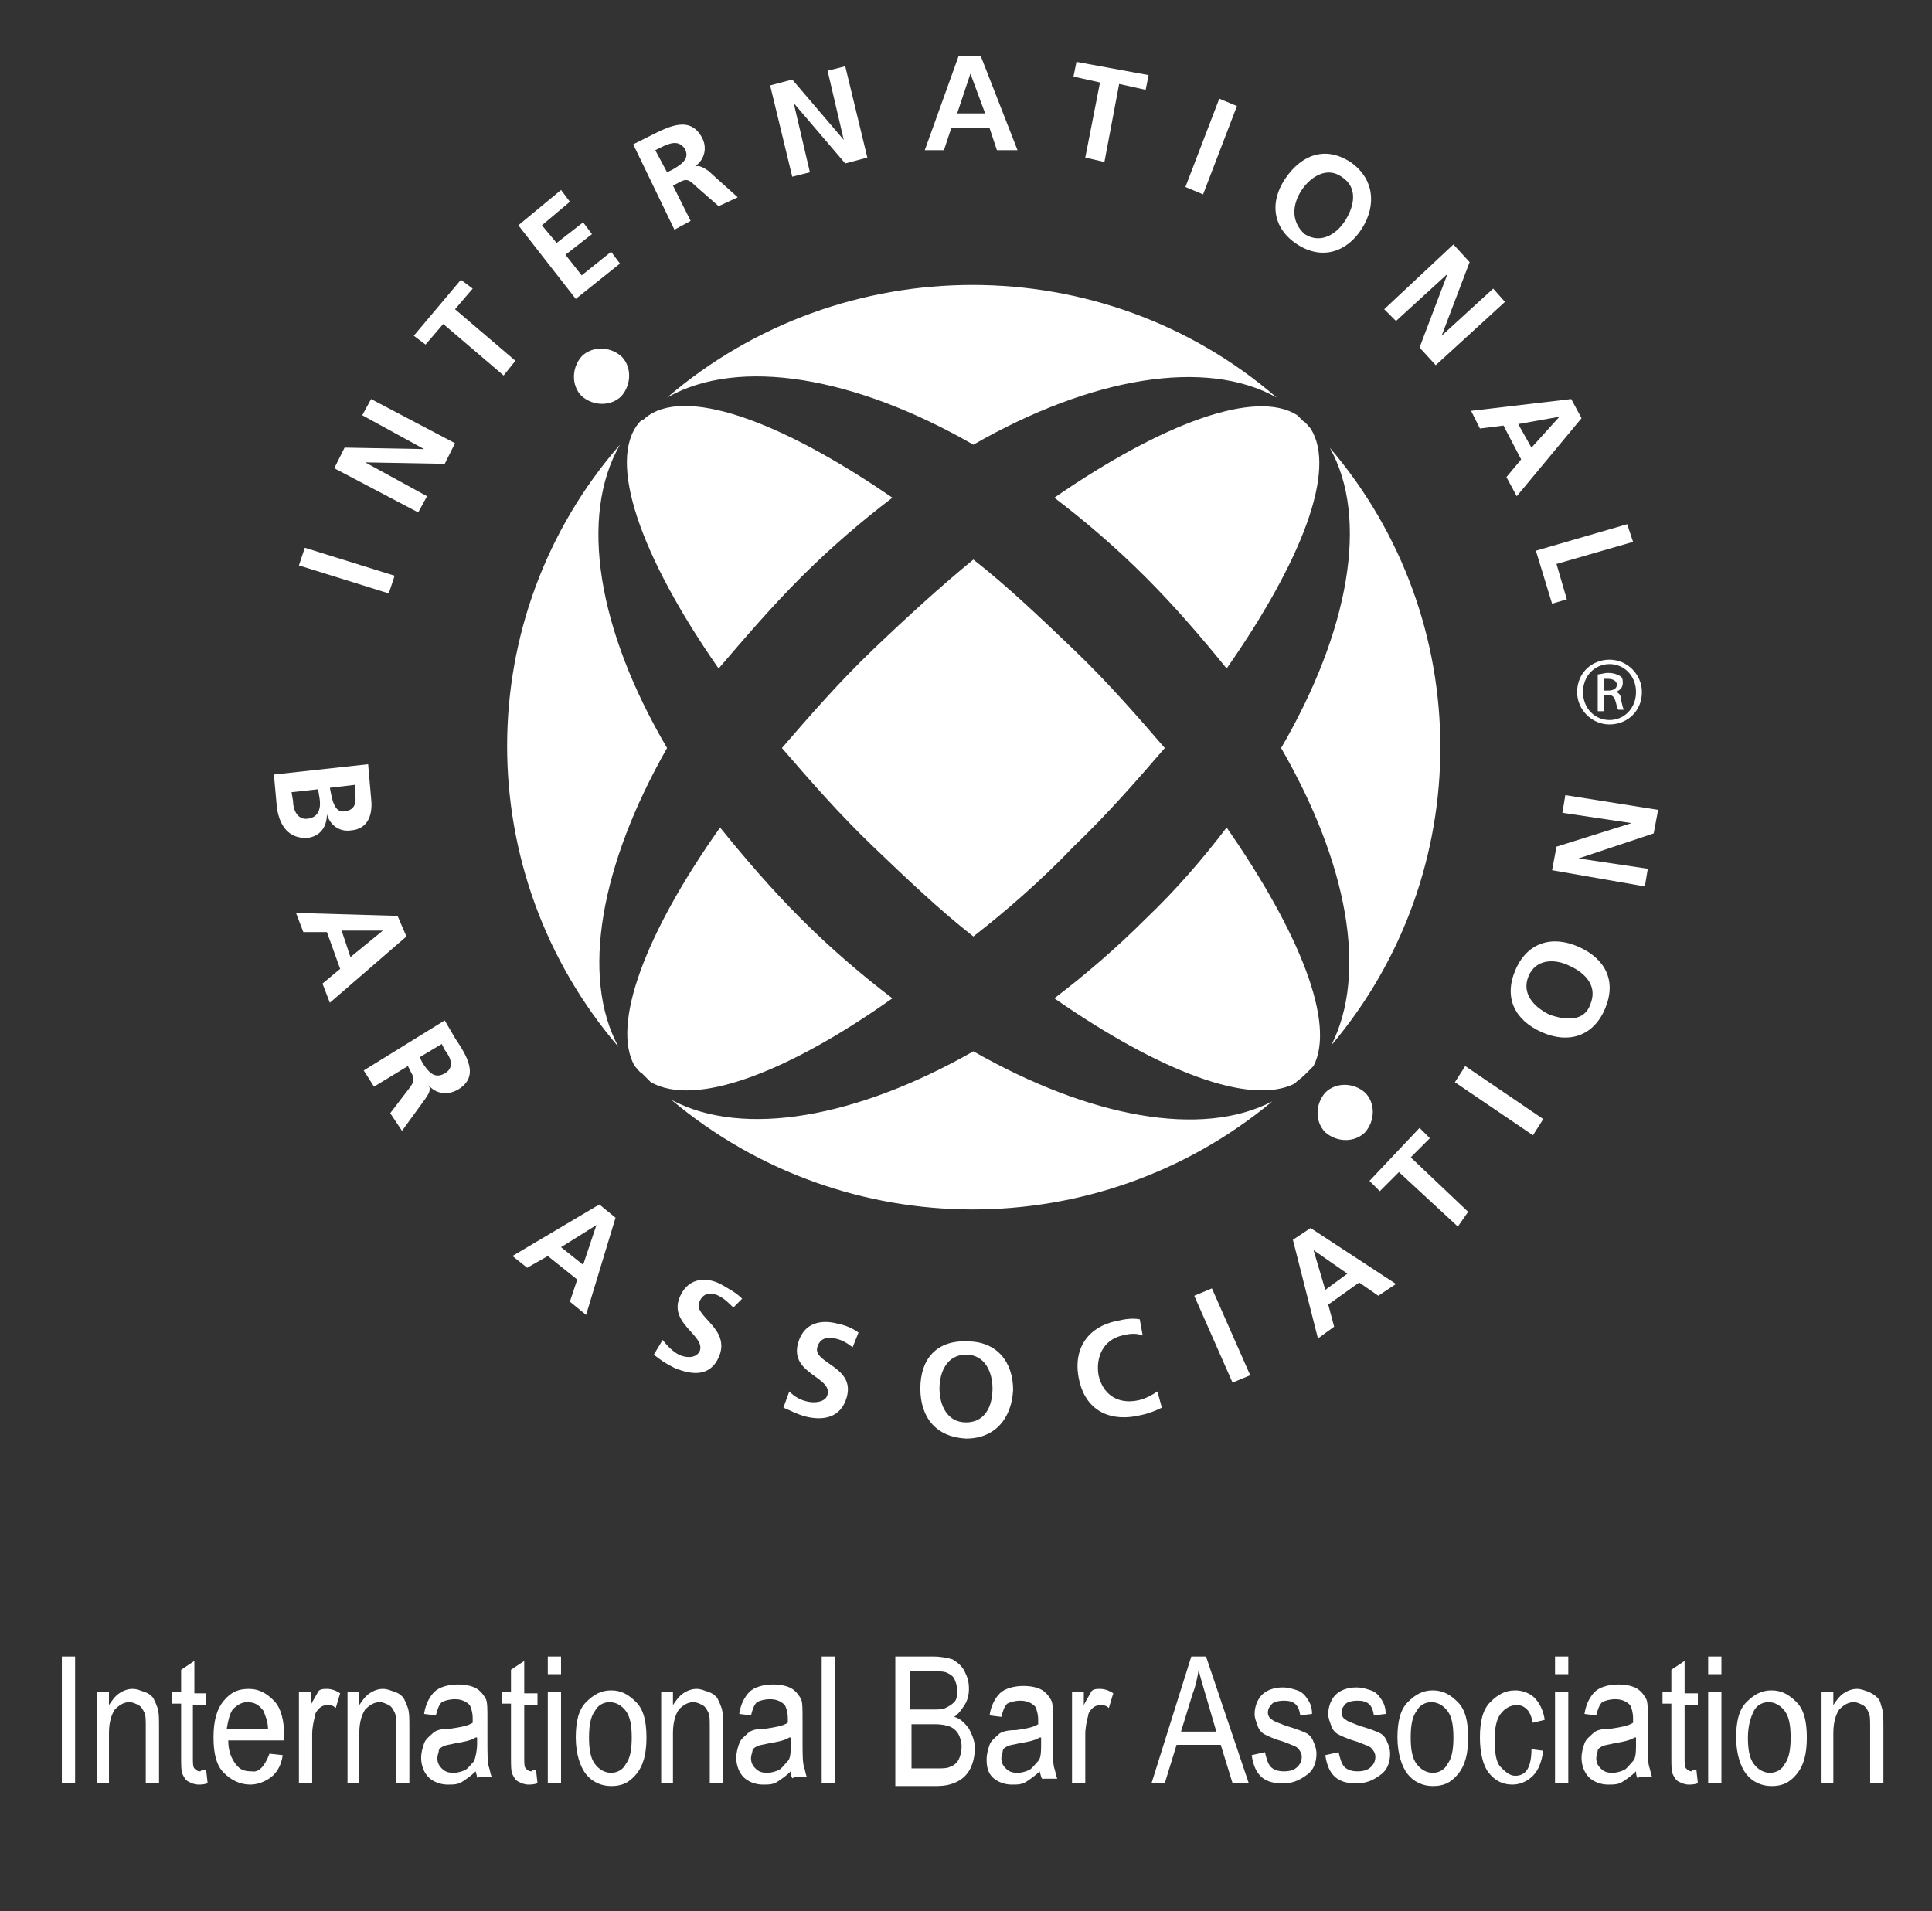 <svg xmlns="http://www.w3.org/2000/svg" xmlns:xlink="http://www.w3.org/1999/xlink" id="Layer_1" x="0px" y="0px" width="131.2px" height="129.8px" viewBox="0 0 131.2 129.8" style="enable-background:new 0 0 131.2 129.8;" xml:space="preserve"><rect x="0" y="0" width="131.2" height="129.8" fill="#333333" stroke="none"/><style type="text/css">	.st0{fill:#FFFFFF;}</style><g>	<path class="st0" d="M20.3,38.4l0.4-1.2l6.1,1.9l-0.4,1.2L20.3,38.4z"></path>	<path class="st0" d="M22.7,31.8l0.7-1.4l5.4,0.1v0l-4.2-2.3l0.6-1.1l5.7,3l-0.7,1.4l-5.4-0.1v0l4.2,2.3l-0.6,1.1L22.7,31.8z"></path>	<path class="st0" d="M30.1,22l-1.2,1.4l-0.8-0.6l3.2-3.8l0.8,0.6L30.9,21l4.1,3.5l-0.8,1L30.1,22z"></path>	<path class="st0" d="M35.2,15.3l2.9-2.4l0.6,0.8l-1.9,1.6l1,1.2l1.8-1.4l0.6,0.8l-1.8,1.4l1.1,1.4l2-1.6l0.6,0.8l-3,2.4L35.2,15.3z  "></path>	<path class="st0" d="M44.5,10.2l0.4-0.2c0.6-0.3,1.2-0.5,1.6,0.1c0.4,0.7-0.3,1.1-0.8,1.4l-0.4,0.2L44.5,10.2z M45.8,15.6l1.1-0.6  l-1.2-2.4l0.4-0.2c0.5-0.3,0.7-0.2,1.1,0.2l1.6,1.4l1.3-0.6l-2-1.8c-0.3-0.2-0.6-0.4-0.9-0.3v0c0.7-0.5,0.8-1.3,0.5-1.9  c-0.8-1.6-2.3-0.8-3.5-0.2l-1.2,0.6L45.8,15.6z"></path>	<path class="st0" d="M52.3,5.8l1.5-0.4l3.5,4.1h0l-1.1-4.7l1.2-0.3l1.5,6.2l-1.5,0.4l-3.5-4.1h0l1.1,4.7L53.8,12L52.3,5.8z"></path>	<path class="st0" d="M66.9,7.7H65l0.9-2.7h0L66.9,7.7z M62.8,10.2h1.3l0.5-1.5h2.6l0.5,1.5h1.4l-2.5-6.4h-1.5L62.8,10.2z"></path>	<path class="st0" d="M74.7,5.6l-1.8-0.4l0.2-1l4.9,0.9l-0.2,1l-1.8-0.4l-1,5.3l-1.3-0.3L74.7,5.6z"></path>	<path class="st0" d="M82.8,6.7L84,7.2l-2.3,6l-1.2-0.5L82.8,6.7z"></path>	<path class="st0" d="M88.4,12.9c0.6-0.9,1.7-1.6,2.7-0.9c1.1,0.7,0.9,1.9,0.3,2.9c-0.6,1-1.7,1.7-2.8,1  C87.6,15,87.8,13.8,88.4,12.9z M87.3,12.1c-1.1,1.6-0.9,3.4,0.8,4.5c1.7,1.1,3.4,0.5,4.4-1.1c1-1.6,0.8-3.4-0.8-4.5  C90,9.9,88.4,10.5,87.3,12.1z"></path>	<path class="st0" d="M98.7,16.6l1.1,1.2l-1.9,5l0,0l3.5-3.2l0.8,0.9l-4.7,4.3l-1.1-1.2l1.9-5l0,0l-3.5,3.2L94,21L98.7,16.6z"></path>	<path class="st0" d="M104,30.4l-0.9-1.6l2.8-0.5v0L104,30.4z M99.9,27.9l0.6,1.2l1.6-0.2l1.2,2.3l-1,1.2l0.7,1.3l4.4-5.3l-0.7-1.3  L99.9,27.9z"></path>	<path class="st0" d="M110.5,35.6l0.4,1.2l-5.2,1.5l0.7,2.4l-1,0.3l-1.1-3.6L110.5,35.6z"></path>	<path class="st0" d="M21.6,53.6l0.1,0.6c0.1,0.6,0,1.3-0.8,1.4c-0.7,0.1-1-0.6-1-1.2l-0.1-0.6L21.6,53.6z M24.1,53.3l0,0.5  c0.1,0.6,0.1,1.2-0.7,1.3c-0.6,0.1-0.8-0.6-0.9-1.1l-0.1-0.5L24.1,53.3z M18.6,52.6l0.2,2.2c0.1,0.8,0.5,2.2,2.1,2.1  c0.8-0.1,1.3-0.7,1.3-1.6h0c0.2,0.7,0.8,1.2,1.6,1.1c1.4-0.1,1.5-1.4,1.4-2.2L25,51.9L18.6,52.6z"></path>	<path class="st0" d="M23.8,65l-0.6-1.8l2.8,0v0L23.8,65z M20.1,62l0.5,1.3l1.6,0l0.9,2.5l-1.2,1l0.5,1.3l5.2-4.5L27,62.2L20.1,62z"></path>	<path class="st0" d="M30,70.9l0.2,0.4c0.4,0.5,0.7,1.2,0,1.6c-0.7,0.4-1.1-0.1-1.5-0.7l-0.2-0.4L30,70.9z M24.7,72.7l0.7,1.1  l2.3-1.4l0.2,0.4c0.3,0.5,0.2,0.7-0.1,1.1l-1.3,1.7l0.8,1.2l1.6-2.2c0.2-0.3,0.4-0.6,0.2-0.9l0,0c0.5,0.6,1.3,0.7,2,0.3  c1.5-0.9,0.6-2.3-0.2-3.5l-0.7-1.2L24.7,72.7z"></path>	<path class="st0" d="M39.6,85.9l-1.5-1.2l2.4-1.5l0,0L39.6,85.9z M34.8,85.3l1,0.8l1.4-0.8l2,1.6l-0.5,1.5l1.1,0.9l2-6.6l-1.1-0.9  L34.8,85.3z"></path>	<path class="st0" d="M49.8,88.8c-0.3-0.3-0.6-0.6-1-0.8c-0.4-0.2-1-0.3-1.3,0.4c-0.5,1,2.2,1.8,1.3,3.8c-0.6,1.3-1.8,1.2-3,0.7  c-0.6-0.3-0.9-0.5-1.4-0.9l0.6-1c0.3,0.4,0.7,0.8,1.1,1c0.4,0.2,1.1,0.3,1.4-0.2c0.5-1.1-2.2-1.9-1.3-3.8c0.6-1.3,1.9-1.3,2.9-0.7  c0.5,0.3,0.9,0.5,1.3,0.9L49.8,88.8z"></path>	<path class="st0" d="M57.9,91.5c-0.4-0.3-0.7-0.5-1.2-0.6c-0.4-0.1-1-0.1-1.2,0.6c-0.3,1.1,2.6,1.3,2,3.4c-0.4,1.4-1.6,1.6-2.8,1.3  c-0.7-0.2-1-0.4-1.5-0.6l0.4-1.1c0.4,0.4,0.8,0.6,1.3,0.7c0.5,0.1,1.2,0,1.3-0.5c0.3-1.2-2.6-1.4-2-3.5c0.4-1.4,1.6-1.6,2.7-1.3  c0.5,0.1,1,0.3,1.4,0.6L57.9,91.5z"></path>	<path class="st0" d="M63.8,94.3c0-1.1,0.5-2.3,1.8-2.3c1.3,0,1.8,1.2,1.8,2.3c0,1.2-0.5,2.3-1.8,2.3C64.3,96.6,63.8,95.4,63.8,94.3  z M62.5,94.3c0,2,1.1,3.3,3.1,3.4c2,0,3.1-1.4,3.2-3.3c0-1.9-1.1-3.3-3.1-3.3C63.6,91,62.5,92.3,62.5,94.3z"></path>	<path class="st0" d="M78.9,95.6c-0.4,0.2-0.9,0.4-1.4,0.5c-2,0.5-3.7-0.2-4.2-2.3c-0.5-2.1,0.5-3.7,2.6-4.1c0.4-0.1,1-0.2,1.5-0.1  l0.2,1.1c-0.5-0.2-1-0.1-1.4,0c-1.3,0.3-1.8,1.5-1.6,2.7c0.3,1.3,1.3,2,2.7,1.7c0.5-0.1,1-0.4,1.3-0.6L78.9,95.6z"></path>	<path class="st0" d="M81.1,88l1.2-0.5l2.6,5.9l-1.2,0.5L81.1,88z"></path>	<path class="st0" d="M91.5,86.5l-1.5,1.1l-0.8-2.7l0,0L91.5,86.5z M89.5,90.9l1.1-0.8l-0.4-1.5l2.1-1.5l1.3,0.9l1.2-0.8l-5.8-3.8  l-1.2,0.8L89.5,90.9z"></path>	<path class="st0" d="M95,79.6l-1.3,1.3L93,80.2l3.4-3.6l0.7,0.7l-1.3,1.3l3.9,3.7L99,83.3L95,79.6z"></path>	<path class="st0" d="M98.8,73.5l0.7-1.1l5.3,3.6l-0.7,1.1L98.8,73.5z"></path>	<path class="st0" d="M105.2,68.9c-1-0.5-1.9-1.4-1.4-2.6c0.5-1.2,1.8-1.2,2.8-0.7c1.1,0.5,1.9,1.4,1.4,2.6  C107.6,69.4,106.3,69.3,105.2,68.9z M104.7,70.1c1.8,0.8,3.5,0.3,4.3-1.6c0.8-1.9,0-3.4-1.8-4.2c-1.8-0.8-3.5-0.3-4.3,1.6  C102.1,67.8,102.9,69.3,104.7,70.1z"></path>	<path class="st0" d="M105.4,59.1l0.3-1.6l5.1-1.6v0l-4.7-0.7l0.2-1.2l6.3,1l-0.3,1.6l-5.1,1.7v0l4.7,0.7l-0.2,1.2L105.4,59.1z"></path>	<path class="st0" d="M42.2,24.2c0.7,0.7,0.7,1.9,0,2.7c-0.7,0.7-1.9,0.7-2.7,0c-0.7-0.7-0.7-1.9,0-2.7  C40.2,23.5,41.4,23.5,42.2,24.2z"></path>	<path class="st0" d="M92.7,74.2c0.7,0.7,0.7,1.9,0,2.7c-0.7,0.7-1.9,0.7-2.7,0c-0.7-0.7-0.7-1.9,0-2.7  C90.7,73.5,91.9,73.5,92.7,74.2z"></path>	<g>		<path class="st0" d="M54.4,39.2c2-2,4.1-3.8,6.2-5.4c-7.7-5.3-14.2-7.6-16.8-5.4c-0.1,0.1-0.1,0.1-0.2,0.1   c-0.1,0.1-0.1,0.1-0.2,0.2c-2.2,2.6,0.1,9.1,5.4,16.7C50.6,43.3,52.4,41.2,54.4,39.2z"></path>		<path class="st0" d="M60.6,67.8c-2.1-1.6-4.2-3.4-6.2-5.4c-2-2-3.8-4.1-5.5-6.2c-5.1,7.2-7.4,13.4-5.8,16.2   c0.2,0.2,0.3,0.4,0.5,0.5c0.2,0.2,0.4,0.4,0.6,0.6C47.2,75.2,53.4,72.9,60.6,67.8z"></path>		<path class="st0" d="M83.3,56.2c-1.6,2.1-3.4,4.2-5.5,6.2c-2,2-4.1,3.8-6.2,5.4c7.2,5,13.3,7.3,16.3,5.8c0.2-0.2,0.5-0.4,0.7-0.6   c0.2-0.2,0.4-0.4,0.6-0.6C90.7,69.5,88.3,63.4,83.3,56.2z"></path>		<path class="st0" d="M72.9,57.5c2.3-2.2,4.3-4.5,6.2-6.7c-1.9-2.2-3.9-4.5-6.2-6.7c-2.3-2.2-4.5-4.3-6.8-6.1   c-2.2,1.8-4.5,3.9-6.8,6.1c-2.3,2.2-4.3,4.5-6.2,6.7c1.9,2.2,3.9,4.5,6.2,6.7c2.3,2.2,4.5,4.3,6.8,6.1   C68.4,61.8,70.7,59.8,72.9,57.5z"></path>		<path class="st0" d="M66.1,30.2c8-4.6,15.8-5.9,20.6-3.2C74.9,16.8,57.2,16.8,45.3,27C50.2,24.2,58.1,25.6,66.1,30.2z"></path>		<path class="st0" d="M45.3,50.8c-4.7-8-6-15.7-3.2-20.6C31.9,41.9,31.9,59.3,42,71.1C39.4,66.3,40.8,58.7,45.3,50.8z"></path>		<path class="st0" d="M66.1,71.4c-7.9,4.5-15.6,5.9-20.5,3.3c11.8,9.9,29,9.9,40.8,0.1C81.6,77.3,74,75.9,66.1,71.4z"></path>		<path class="st0" d="M90.3,30.4c2.7,4.8,1.3,12.5-3.3,20.4c4.5,7.8,5.9,15.3,3.4,20.2C100.3,59.3,100.3,42.1,90.3,30.4z"></path>		<path class="st0" d="M71.6,33.8c2.1,1.6,4.2,3.4,6.2,5.4c2,2,3.8,4.1,5.5,6.2c5.1-7.3,7.5-13.5,5.7-16.3c-0.2-0.2-0.3-0.4-0.5-0.5   c-0.1-0.1-0.3-0.3-0.4-0.4C85.3,26.4,79,28.7,71.6,33.8z"></path>	</g>	<g>		<path class="st0" d="M109.3,44.8c1.2,0,2.2,1,2.2,2.2c0,1.3-1,2.2-2.2,2.2c-1.2,0-2.2-1-2.2-2.2C107.1,45.7,108.1,44.8,109.3,44.8   L109.3,44.8z M109.3,45.1c-1,0-1.8,0.8-1.8,1.9c0,1.1,0.8,1.9,1.8,1.9c1,0,1.8-0.8,1.8-1.9C111.1,45.9,110.3,45.1,109.3,45.1   L109.3,45.1z M108.9,48.3h-0.4v-2.5c0.2,0,0.4-0.1,0.7-0.1c0.4,0,0.6,0.1,0.8,0.2c0.2,0.1,0.2,0.3,0.2,0.5c0,0.3-0.2,0.5-0.5,0.6   v0c0.2,0,0.4,0.2,0.4,0.6c0.1,0.4,0.1,0.5,0.2,0.6h-0.4c-0.1-0.1-0.1-0.3-0.2-0.6c-0.1-0.3-0.2-0.4-0.5-0.4h-0.3L108.9,48.3   L108.9,48.3z M108.9,46.9h0.3c0.3,0,0.6-0.1,0.6-0.4c0-0.2-0.2-0.4-0.6-0.4c-0.1,0-0.2,0-0.3,0V46.9z"></path>	</g></g><g>	<path class="st0" d="M4.2,121.1v-8.6h0.9v8.6H4.2z"></path>	<path class="st0" d="M6.6,121.1v-6.2h0.8v0.9c0.2-0.3,0.4-0.6,0.7-0.8c0.3-0.2,0.6-0.3,0.9-0.3c0.3,0,0.5,0.1,0.8,0.2  s0.4,0.2,0.6,0.4c0.1,0.2,0.2,0.4,0.3,0.7c0.1,0.3,0.1,0.7,0.1,1.3v3.8H9.9v-3.8c0-0.5,0-0.8-0.1-1s-0.2-0.4-0.4-0.5  s-0.4-0.2-0.6-0.2c-0.4,0-0.7,0.2-1,0.5c-0.2,0.3-0.4,0.8-0.4,1.6v3.4H6.6z"></path>	<path class="st0" d="M14,120.2l0.1,0.9c-0.2,0.1-0.5,0.1-0.6,0.1c-0.3,0-0.5-0.1-0.7-0.2s-0.3-0.3-0.4-0.5s-0.1-0.6-0.1-1.2v-3.6  h-0.6v-0.8h0.6v-1.5l0.9-0.6v2.2H14v0.8h-0.9v3.6c0,0.3,0,0.6,0.1,0.7c0.1,0.1,0.2,0.2,0.4,0.2C13.7,120.2,13.8,120.2,14,120.2z"></path>	<path class="st0" d="M18.3,119.1l0.9,0.1c-0.1,0.7-0.4,1.2-0.8,1.5s-0.9,0.5-1.4,0.5c-0.7,0-1.3-0.3-1.8-0.8s-0.7-1.3-0.7-2.4  c0-1.1,0.2-1.9,0.7-2.5s1-0.8,1.7-0.8c0.7,0,1.2,0.3,1.7,0.8s0.7,1.4,0.7,2.4l0,0.3h-3.8c0,0.7,0.2,1.2,0.5,1.6  c0.3,0.4,0.6,0.5,1.1,0.5C17.6,120.4,18,119.9,18.3,119.1z M15.4,117.4h2.8c0-0.5-0.2-0.9-0.3-1.2c-0.3-0.4-0.6-0.6-1.1-0.6  c-0.4,0-0.7,0.2-1,0.5C15.6,116.4,15.5,116.8,15.4,117.4z"></path>	<path class="st0" d="M20.3,121.1v-6.2h0.8v0.9c0.2-0.4,0.4-0.7,0.5-0.9s0.4-0.2,0.6-0.2c0.3,0,0.6,0.1,0.9,0.3l-0.3,1  c-0.2-0.2-0.4-0.2-0.6-0.2c-0.2,0-0.4,0.1-0.5,0.2s-0.3,0.3-0.3,0.5c-0.1,0.4-0.2,0.8-0.2,1.3v3.3H20.3z"></path>	<path class="st0" d="M23.6,121.1v-6.2h0.8v0.9c0.2-0.3,0.4-0.6,0.7-0.8s0.6-0.3,0.9-0.3c0.3,0,0.5,0.1,0.8,0.2s0.4,0.2,0.6,0.4  c0.1,0.2,0.2,0.4,0.3,0.7c0.1,0.3,0.1,0.7,0.1,1.3v3.8h-0.9v-3.8c0-0.5,0-0.8-0.1-1s-0.2-0.4-0.4-0.5s-0.4-0.2-0.6-0.2  c-0.4,0-0.7,0.2-1,0.5c-0.2,0.3-0.4,0.8-0.4,1.6v3.4H23.6z"></path>	<path class="st0" d="M32.3,120.3c-0.3,0.3-0.6,0.5-0.9,0.7s-0.6,0.2-1,0.2c-0.5,0-1-0.2-1.3-0.5s-0.5-0.8-0.5-1.3  c0-0.4,0.1-0.7,0.2-1s0.4-0.5,0.6-0.7s0.6-0.3,1.2-0.3c0.7-0.1,1.2-0.2,1.5-0.4l0-0.3c0-0.4-0.1-0.7-0.2-0.9  c-0.2-0.2-0.5-0.4-1-0.4c-0.4,0-0.7,0.1-0.9,0.2c-0.2,0.2-0.3,0.5-0.4,0.9l-0.8-0.1c0.1-0.7,0.4-1.2,0.7-1.5s0.9-0.5,1.6-0.5  c0.5,0,1,0.1,1.3,0.3s0.5,0.5,0.6,0.7s0.1,0.7,0.1,1.3v1.4c0,1,0,1.6,0.1,1.9s0.1,0.5,0.2,0.7h-0.9  C32.4,120.9,32.4,120.6,32.3,120.3z M32.3,118c-0.3,0.2-0.8,0.3-1.4,0.4c-0.4,0.1-0.6,0.1-0.8,0.2s-0.3,0.2-0.3,0.3  s-0.1,0.3-0.1,0.5c0,0.3,0.1,0.5,0.3,0.7s0.4,0.3,0.8,0.3c0.3,0,0.6-0.1,0.8-0.2s0.4-0.4,0.6-0.6c0.1-0.3,0.2-0.7,0.2-1.2V118z"></path>	<path class="st0" d="M36.4,120.2l0.1,0.9c-0.2,0.1-0.5,0.1-0.6,0.1c-0.3,0-0.5-0.1-0.7-0.2s-0.3-0.3-0.4-0.5s-0.1-0.6-0.1-1.2v-3.6  h-0.6v-0.8h0.6v-1.5l0.9-0.6v2.2h0.9v0.8h-0.9v3.6c0,0.3,0,0.6,0.1,0.7c0.1,0.1,0.2,0.2,0.4,0.2C36.1,120.2,36.3,120.2,36.4,120.2z  "></path>	<path class="st0" d="M37.2,113.7v-1.2h0.9v1.2H37.2z M37.2,121.1v-6.2h0.9v6.2H37.2z"></path>	<path class="st0" d="M39.1,118c0-1.1,0.2-1.9,0.7-2.4s1-0.8,1.7-0.8c0.7,0,1.2,0.3,1.7,0.8s0.7,1.3,0.7,2.4c0,1.1-0.2,1.9-0.7,2.5  s-1,0.8-1.7,0.8c-0.7,0-1.3-0.3-1.7-0.8S39.1,119.1,39.1,118z M40,118c0,0.8,0.1,1.4,0.4,1.8c0.3,0.4,0.7,0.6,1.1,0.6  c0.4,0,0.8-0.2,1-0.6c0.3-0.4,0.4-1,0.4-1.8c0-0.8-0.1-1.4-0.4-1.8c-0.3-0.4-0.7-0.6-1.1-0.6c-0.4,0-0.8,0.2-1,0.6  C40.1,116.6,40,117.2,40,118z"></path>	<path class="st0" d="M44.9,121.1v-6.2h0.8v0.9c0.2-0.3,0.4-0.6,0.7-0.8s0.6-0.3,0.9-0.3c0.3,0,0.5,0.1,0.8,0.2s0.4,0.2,0.6,0.4  c0.1,0.2,0.2,0.4,0.3,0.7c0.1,0.3,0.1,0.7,0.1,1.3v3.8h-0.9v-3.8c0-0.5,0-0.8-0.1-1s-0.2-0.4-0.4-0.5s-0.4-0.2-0.6-0.2  c-0.4,0-0.7,0.2-1,0.5c-0.2,0.3-0.4,0.8-0.4,1.6v3.4H44.9z"></path>	<path class="st0" d="M53.7,120.3c-0.3,0.3-0.6,0.5-0.9,0.7s-0.6,0.2-1,0.2c-0.5,0-1-0.2-1.3-0.5s-0.5-0.8-0.5-1.3  c0-0.4,0.1-0.7,0.2-1s0.4-0.5,0.6-0.7s0.6-0.3,1.2-0.3c0.7-0.1,1.2-0.2,1.5-0.4l0-0.3c0-0.4-0.1-0.7-0.2-0.9  c-0.2-0.2-0.5-0.4-1-0.4c-0.4,0-0.7,0.1-0.9,0.2c-0.2,0.2-0.3,0.5-0.4,0.9l-0.8-0.1c0.1-0.7,0.4-1.2,0.7-1.5s0.9-0.5,1.6-0.5  c0.5,0,1,0.1,1.3,0.3s0.5,0.5,0.6,0.7s0.1,0.7,0.1,1.3v1.4c0,1,0,1.6,0.1,1.9s0.1,0.5,0.2,0.7h-0.9  C53.8,120.9,53.7,120.6,53.7,120.3z M53.6,118c-0.3,0.2-0.8,0.3-1.4,0.4c-0.4,0.1-0.6,0.1-0.8,0.2s-0.3,0.2-0.3,0.3  s-0.1,0.3-0.1,0.5c0,0.3,0.1,0.5,0.3,0.7s0.4,0.3,0.8,0.3c0.3,0,0.6-0.1,0.8-0.2s0.4-0.4,0.6-0.6s0.2-0.7,0.2-1.2V118z"></path>	<path class="st0" d="M55.8,121.1v-8.6h0.9v8.6H55.8z"></path>	<path class="st0" d="M60.8,121.1v-8.6h2.6c0.5,0,1,0.1,1.3,0.2c0.3,0.2,0.6,0.4,0.8,0.8c0.2,0.4,0.3,0.7,0.3,1.2  c0,0.4-0.1,0.8-0.3,1.1c-0.2,0.3-0.4,0.6-0.7,0.8c0.4,0.1,0.7,0.4,1,0.8c0.2,0.4,0.4,0.8,0.4,1.3c0,0.5-0.1,1-0.3,1.4  c-0.2,0.4-0.5,0.7-0.9,0.9s-0.8,0.3-1.5,0.3H60.8z M61.8,116.1h1.5c0.4,0,0.7,0,0.9-0.1c0.2-0.1,0.4-0.2,0.6-0.4s0.2-0.5,0.2-0.8  c0-0.3-0.1-0.6-0.2-0.8s-0.3-0.3-0.5-0.4s-0.6-0.1-1.1-0.1h-1.4V116.1z M61.8,120.1h1.8c0.4,0,0.7,0,0.9-0.1  c0.3-0.1,0.5-0.3,0.6-0.5s0.2-0.5,0.2-0.9c0-0.3-0.1-0.6-0.2-0.8s-0.3-0.4-0.5-0.5c-0.2-0.1-0.6-0.2-1.1-0.2h-1.6V120.1z"></path>	<path class="st0" d="M70.6,120.3c-0.3,0.3-0.6,0.5-0.9,0.7s-0.6,0.2-1,0.2c-0.5,0-1-0.2-1.3-0.5S67,120,67,119.5  c0-0.4,0.1-0.7,0.2-1s0.4-0.5,0.6-0.7s0.6-0.3,1.2-0.3c0.7-0.1,1.2-0.2,1.5-0.4l0-0.3c0-0.4-0.1-0.7-0.2-0.9  c-0.2-0.2-0.5-0.4-1-0.4c-0.4,0-0.7,0.1-0.9,0.2c-0.2,0.2-0.3,0.5-0.4,0.9l-0.8-0.1c0.1-0.7,0.4-1.2,0.7-1.5s0.9-0.5,1.6-0.5  c0.5,0,1,0.1,1.3,0.3s0.5,0.5,0.6,0.7s0.1,0.7,0.1,1.3v1.4c0,1,0,1.6,0.1,1.9s0.1,0.5,0.2,0.7h-0.9  C70.7,120.9,70.7,120.6,70.6,120.3z M70.6,118c-0.3,0.2-0.8,0.3-1.4,0.4c-0.4,0.1-0.6,0.1-0.8,0.2s-0.3,0.2-0.3,0.3  s-0.1,0.3-0.1,0.5c0,0.3,0.1,0.5,0.3,0.7s0.4,0.3,0.8,0.3c0.3,0,0.6-0.1,0.8-0.2s0.4-0.4,0.6-0.6s0.2-0.7,0.2-1.2V118z"></path>	<path class="st0" d="M72.8,121.1v-6.2h0.8v0.9c0.2-0.4,0.4-0.7,0.5-0.9s0.4-0.2,0.6-0.2c0.3,0,0.6,0.1,0.9,0.3l-0.3,1  c-0.2-0.2-0.4-0.2-0.6-0.2c-0.2,0-0.4,0.1-0.5,0.2s-0.3,0.3-0.3,0.5c-0.1,0.4-0.2,0.8-0.2,1.3v3.3H72.8z"></path>	<path class="st0" d="M78.2,121.1l2.7-8.6h1l2.9,8.6h-1.1l-0.8-2.6h-3l-0.8,2.6H78.2z M80.2,117.6h2.4l-0.7-2.4  c-0.2-0.7-0.4-1.3-0.5-1.8c-0.1,0.6-0.2,1.1-0.4,1.6L80.2,117.6z"></path>	<path class="st0" d="M85,119.2l0.9-0.2c0.1,0.4,0.2,0.8,0.4,1c0.2,0.2,0.5,0.3,0.9,0.3s0.7-0.1,0.9-0.3c0.2-0.2,0.3-0.4,0.3-0.7  c0-0.2-0.1-0.4-0.3-0.6c-0.1-0.1-0.4-0.2-0.9-0.4c-0.7-0.2-1.1-0.4-1.3-0.5s-0.4-0.3-0.5-0.6s-0.2-0.5-0.2-0.8c0-0.5,0.2-1,0.5-1.3  s0.8-0.5,1.4-0.5c0.4,0,0.7,0.1,1,0.2s0.5,0.3,0.7,0.6s0.3,0.6,0.3,1l-0.8,0.1c-0.1-0.7-0.4-1-1.1-1c-0.4,0-0.7,0.1-0.8,0.2  s-0.3,0.3-0.3,0.6c0,0.2,0.1,0.4,0.3,0.5c0.1,0.1,0.4,0.2,0.9,0.4c0.7,0.2,1.2,0.4,1.4,0.5s0.4,0.3,0.5,0.6  c0.1,0.2,0.2,0.5,0.2,0.8c0,0.6-0.2,1.1-0.6,1.4s-0.9,0.6-1.5,0.6C85.9,121.2,85.2,120.6,85,119.2z"></path>	<path class="st0" d="M90,119.2l0.9-0.2c0.1,0.4,0.2,0.8,0.4,1c0.2,0.2,0.5,0.3,0.9,0.3s0.7-0.1,0.9-0.3c0.2-0.2,0.3-0.4,0.3-0.7  c0-0.2-0.1-0.4-0.3-0.6c-0.1-0.1-0.4-0.2-0.9-0.4c-0.7-0.2-1.1-0.4-1.3-0.5s-0.4-0.3-0.5-0.6s-0.2-0.5-0.2-0.8c0-0.5,0.2-1,0.5-1.3  s0.8-0.5,1.4-0.5c0.4,0,0.7,0.1,1,0.2s0.5,0.3,0.7,0.6s0.3,0.6,0.3,1l-0.8,0.1c-0.1-0.7-0.4-1-1.1-1c-0.4,0-0.7,0.1-0.8,0.2  s-0.3,0.3-0.3,0.6c0,0.2,0.1,0.4,0.3,0.5c0.1,0.1,0.4,0.2,0.9,0.4c0.7,0.2,1.2,0.4,1.4,0.5s0.4,0.3,0.5,0.6  c0.1,0.2,0.2,0.5,0.2,0.8c0,0.6-0.2,1.1-0.6,1.4s-0.9,0.6-1.5,0.6C90.9,121.2,90.2,120.6,90,119.2z"></path>	<path class="st0" d="M94.9,118c0-1.1,0.2-1.9,0.7-2.4s1-0.8,1.7-0.8c0.7,0,1.2,0.3,1.7,0.8s0.7,1.3,0.7,2.4c0,1.1-0.2,1.9-0.7,2.5  s-1,0.8-1.7,0.8c-0.7,0-1.3-0.3-1.7-0.8S94.9,119.1,94.9,118z M95.8,118c0,0.8,0.1,1.4,0.4,1.8c0.3,0.4,0.7,0.6,1.1,0.6  c0.4,0,0.8-0.2,1-0.6c0.3-0.4,0.4-1,0.4-1.8c0-0.8-0.1-1.4-0.4-1.8c-0.3-0.4-0.7-0.6-1.1-0.6c-0.4,0-0.8,0.2-1,0.6  C95.9,116.6,95.8,117.2,95.8,118z"></path>	<path class="st0" d="M104,118.8l0.8,0.1c-0.1,0.7-0.3,1.3-0.7,1.7s-0.9,0.6-1.4,0.6c-0.7,0-1.2-0.3-1.6-0.8s-0.6-1.4-0.6-2.4  c0-1.1,0.2-1.9,0.7-2.4s1-0.8,1.7-0.8c0.5,0,1,0.2,1.3,0.5s0.6,0.8,0.7,1.5l-0.8,0.2c-0.1-0.4-0.2-0.7-0.4-0.9  c-0.2-0.2-0.4-0.3-0.7-0.3c-0.4,0-0.8,0.2-1.1,0.6s-0.4,1-0.4,1.8c0,0.8,0.1,1.5,0.4,1.8s0.6,0.6,1,0.6c0.3,0,0.6-0.1,0.8-0.4  S104,119.4,104,118.8z"></path>	<path class="st0" d="M105.6,113.7v-1.2h0.9v1.2H105.6z M105.6,121.1v-6.2h0.9v6.2H105.6z"></path>	<path class="st0" d="M111.1,120.3c-0.3,0.3-0.6,0.5-0.9,0.7s-0.6,0.2-1,0.2c-0.5,0-1-0.2-1.3-0.5s-0.5-0.8-0.5-1.3  c0-0.4,0.1-0.7,0.2-1s0.4-0.5,0.6-0.7s0.6-0.3,1.2-0.3c0.7-0.1,1.2-0.2,1.5-0.4l0-0.3c0-0.4-0.1-0.7-0.2-0.9  c-0.2-0.2-0.5-0.4-1-0.4c-0.4,0-0.7,0.1-0.9,0.2c-0.2,0.2-0.3,0.5-0.4,0.9l-0.8-0.1c0.1-0.7,0.4-1.2,0.7-1.5s0.9-0.5,1.6-0.5  c0.5,0,1,0.1,1.3,0.3s0.5,0.5,0.6,0.7s0.1,0.7,0.1,1.3v1.4c0,1,0,1.6,0.1,1.9s0.1,0.5,0.2,0.7h-0.9  C111.2,120.9,111.1,120.6,111.1,120.3z M111,118c-0.3,0.2-0.8,0.3-1.4,0.4c-0.4,0.1-0.6,0.1-0.8,0.2s-0.3,0.2-0.3,0.3  s-0.1,0.3-0.1,0.5c0,0.3,0.1,0.5,0.3,0.7s0.4,0.3,0.8,0.3c0.3,0,0.6-0.1,0.8-0.2s0.4-0.4,0.6-0.6s0.2-0.7,0.2-1.2V118z"></path>	<path class="st0" d="M115.2,120.2l0.1,0.9c-0.2,0.1-0.5,0.1-0.6,0.1c-0.3,0-0.5-0.1-0.7-0.2s-0.3-0.3-0.4-0.5s-0.1-0.6-0.1-1.2  v-3.6h-0.6v-0.8h0.6v-1.5l0.9-0.6v2.2h0.9v0.8h-0.9v3.6c0,0.3,0,0.6,0.1,0.7c0.1,0.1,0.2,0.2,0.4,0.2  C114.9,120.2,115,120.2,115.2,120.2z"></path>	<path class="st0" d="M116,113.7v-1.2h0.9v1.2H116z M116,121.1v-6.2h0.9v6.2H116z"></path>	<path class="st0" d="M117.9,118c0-1.1,0.2-1.9,0.7-2.4s1-0.8,1.7-0.8c0.7,0,1.2,0.3,1.7,0.8s0.7,1.3,0.7,2.4c0,1.1-0.2,1.9-0.7,2.5  s-1,0.8-1.7,0.8c-0.7,0-1.3-0.3-1.7-0.8S117.9,119.1,117.9,118z M118.7,118c0,0.8,0.1,1.4,0.4,1.8c0.3,0.4,0.7,0.6,1.1,0.6  c0.4,0,0.8-0.2,1-0.6c0.3-0.4,0.4-1,0.4-1.8c0-0.8-0.1-1.4-0.4-1.8c-0.3-0.4-0.7-0.6-1.1-0.6c-0.4,0-0.8,0.2-1,0.6  C118.9,116.6,118.7,117.2,118.7,118z"></path>	<path class="st0" d="M123.7,121.1v-6.2h0.8v0.9c0.2-0.3,0.4-0.6,0.7-0.8c0.3-0.2,0.6-0.3,0.9-0.3c0.3,0,0.5,0.1,0.8,0.2  c0.2,0.1,0.4,0.2,0.6,0.4s0.2,0.4,0.3,0.7c0.1,0.3,0.1,0.7,0.1,1.3v3.8h-0.9v-3.8c0-0.5,0-0.8-0.1-1s-0.2-0.4-0.4-0.5  s-0.4-0.2-0.6-0.2c-0.4,0-0.7,0.2-1,0.5c-0.2,0.3-0.4,0.8-0.4,1.6v3.4H123.7z"></path></g></svg>